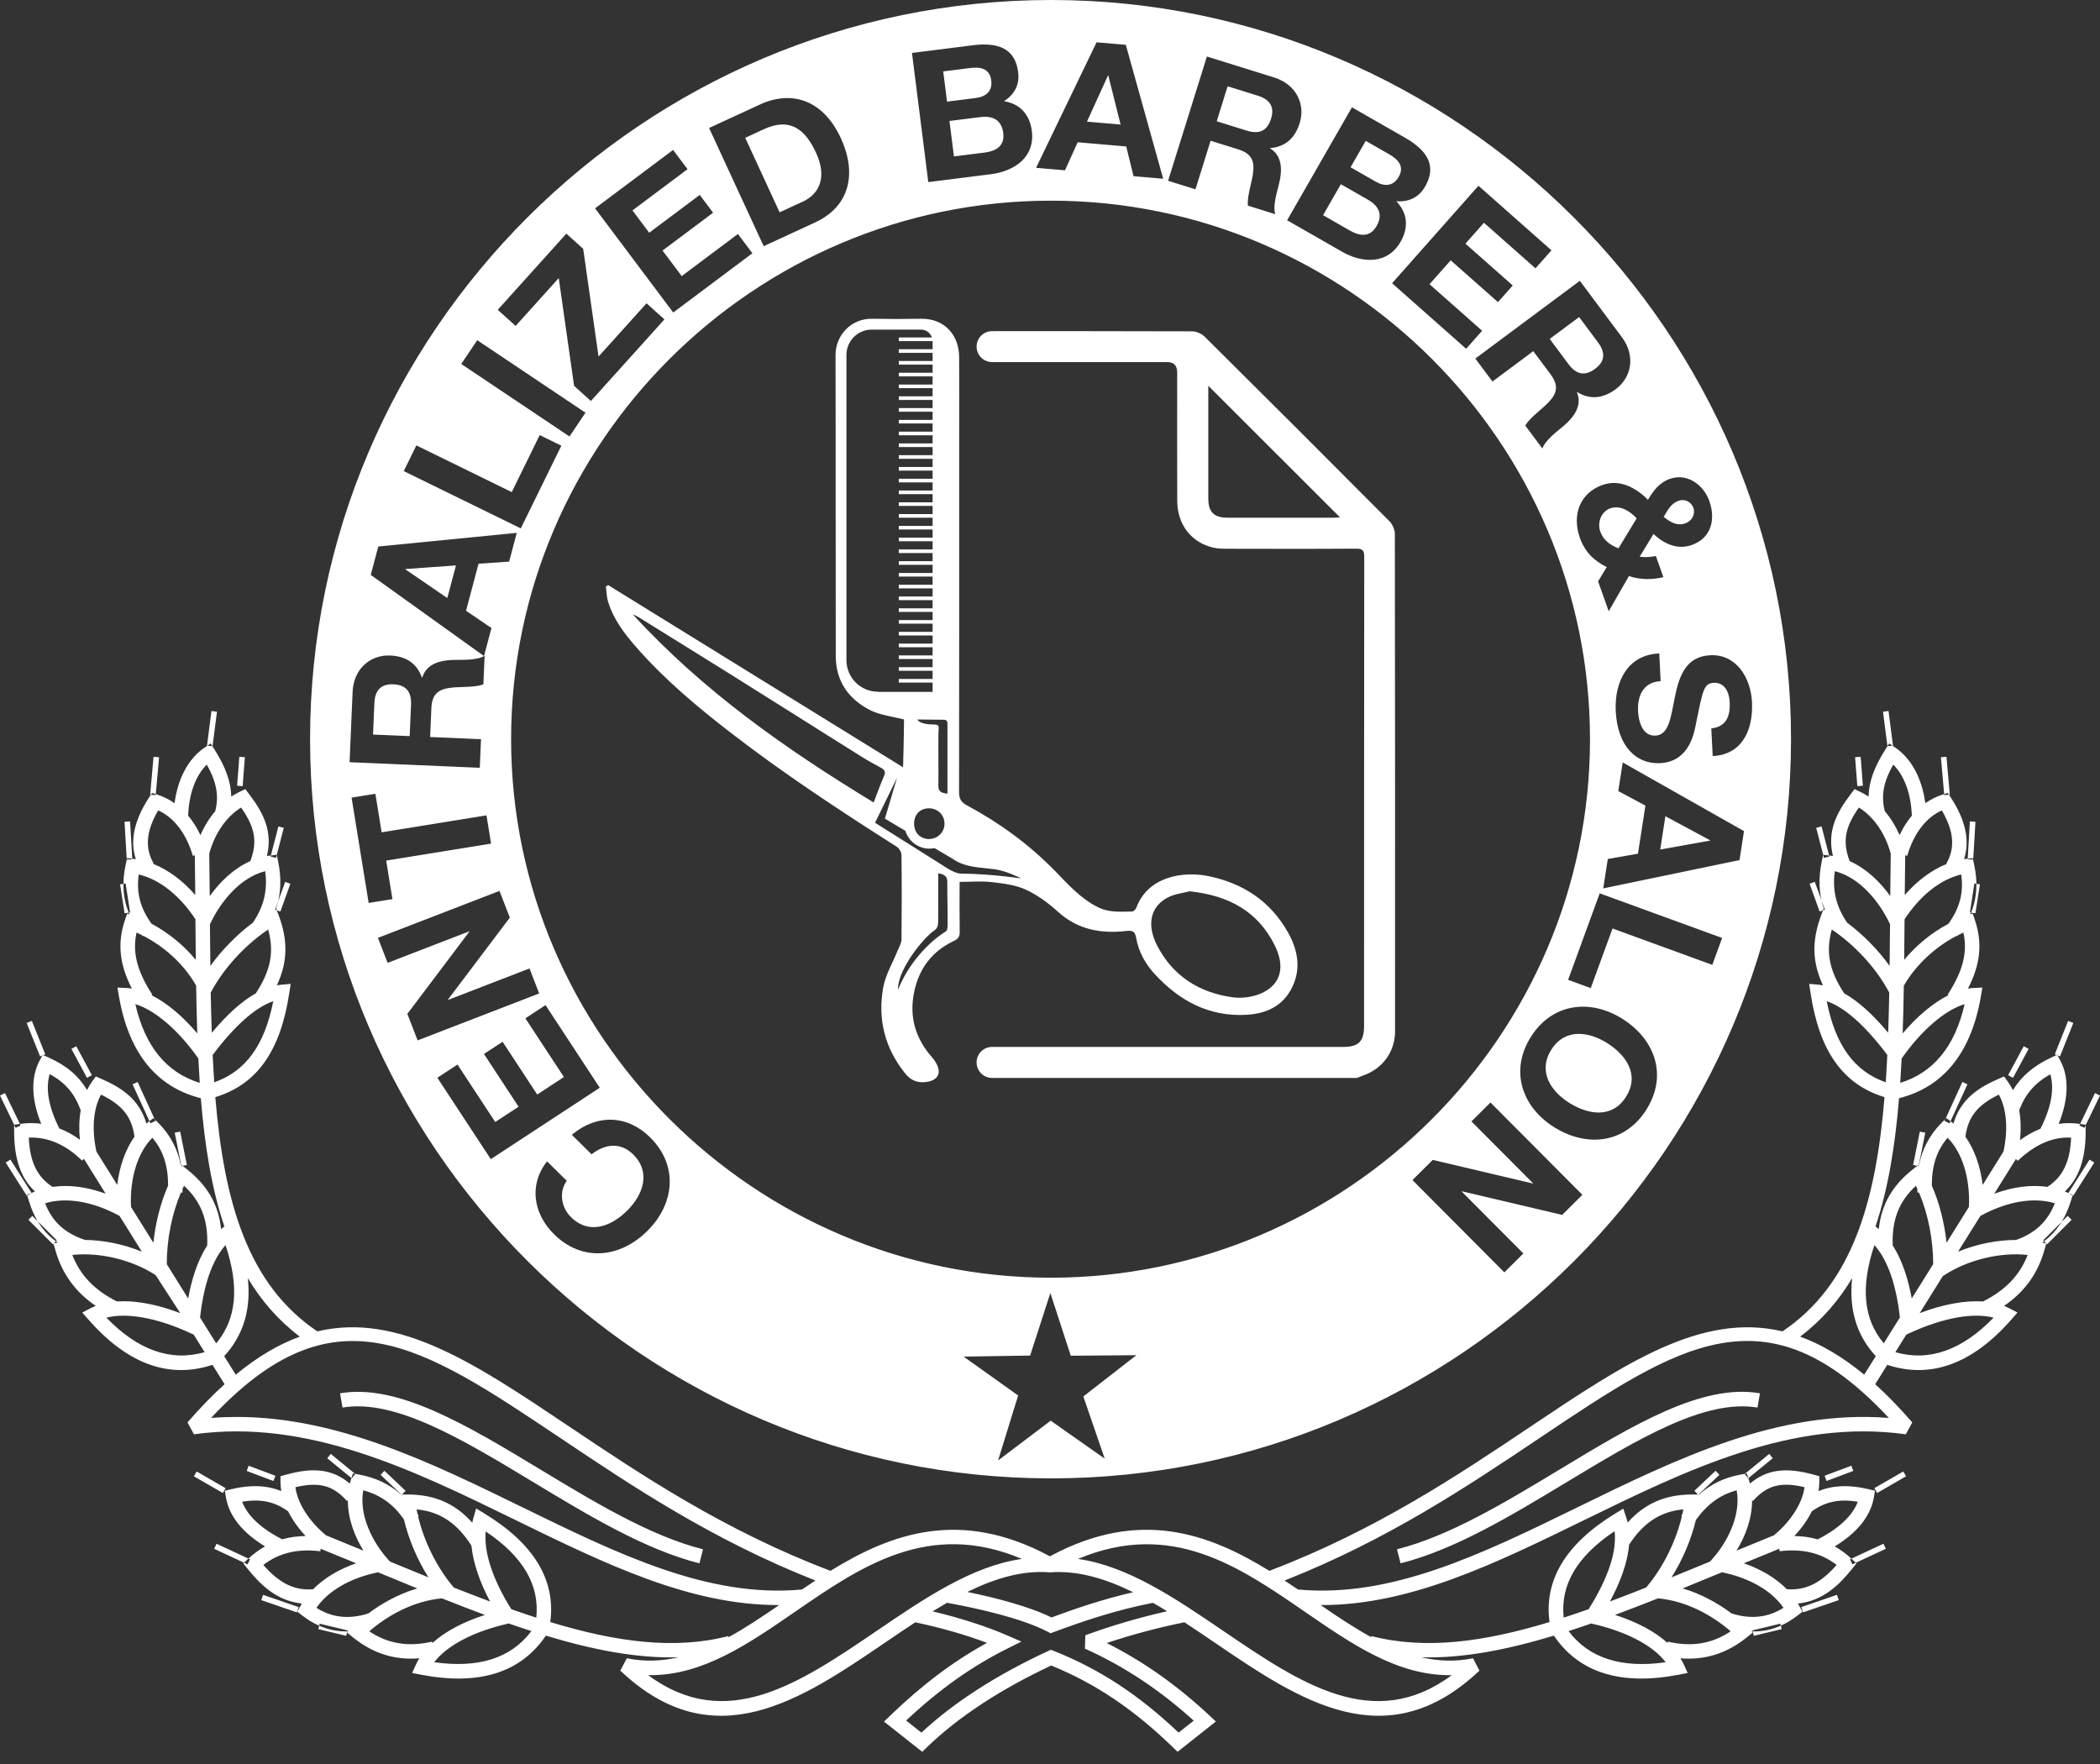 <svg width="150" height="126" viewBox="0 0 150 126" fill="none" xmlns="http://www.w3.org/2000/svg">
<rect x="0" y="0" width="150" height="126" fill="#333333" stroke="none"/>
<path d="M92.01 66.625C90.776 64.401 88.831 63.112 86.377 62.591C84.53 62.198 81.996 62.591 81.165 64.838C81.122 64.954 80.968 65.106 80.864 65.108C80.054 65.119 79.237 65.194 78.466 64.82C77.195 64.203 76.283 63.157 75.327 62.18C73.49 60.302 71.395 58.779 69.094 57.541C68.636 57.294 68.503 57.052 68.505 56.568C68.518 47.964 68.514 39.36 68.514 30.756C68.514 28.996 68.527 27.235 68.51 25.475C68.494 23.918 67.448 22.74 65.79 22.769C64.621 22.789 63.453 22.791 62.285 22.769C60.813 22.74 59.679 23.938 59.681 25.364C59.7 32.531 59.681 39.699 59.697 46.866C59.701 48.684 60.641 49.983 62.232 50.762C62.87 51.075 63.836 51.199 64.572 51.392C64.572 52.428 64.505 54.807 64.505 54.807C64.505 54.807 50.377 46.084 43.438 41.792C43.385 41.827 43.331 41.863 43.278 41.898C43.325 42.255 43.325 42.628 43.43 42.969C43.811 44.214 44.578 45.234 45.42 46.197C47.446 48.518 49.794 50.485 52.226 52.362C56.018 55.288 60.013 57.915 64.052 60.48C64.224 60.59 64.389 60.864 64.391 61.064C64.416 63.076 64.416 65.088 64.393 67.1C64.39 67.362 64.227 67.625 64.124 67.882C63.772 68.765 63.251 69.619 63.087 70.537C62.68 72.796 63.198 74.879 64.673 76.695C65.094 77.213 65.616 77.381 66.238 77.272C67.029 77.136 67.261 76.611 66.858 75.92C66.786 75.798 66.707 75.675 66.613 75.568C65.395 74.202 64.918 72.642 65.303 70.826C65.658 69.152 66.593 67.941 68.129 67.211C68.44 67.062 68.555 66.909 68.55 66.573C68.532 65.407 68.543 64.241 68.543 62.992C69.36 62.992 70.119 62.923 70.86 63.01C71.682 63.105 72.547 63.211 73.282 63.55C74.116 63.935 74.894 64.513 75.581 65.135C76.996 66.415 78.663 66.705 80.449 66.498C80.962 66.439 81.081 66.589 81.152 66.985C81.331 67.992 81.805 68.847 82.496 69.594C84.249 71.489 86.349 72.624 88.996 72.487C90.427 72.414 91.64 71.878 92.301 70.513C92.949 69.175 92.699 67.861 92.012 66.624L92.01 66.625ZM67.676 51.636V56.689C67.226 56.64 67.027 56.535 67.027 56.149C67.044 54.948 67.016 53.532 67.032 52.331C67.038 51.964 67.154 51.752 66.734 51.752C65.665 51.752 65.529 51.415 65.537 51.392C65.87 51.392 66.977 51.406 67.453 51.411C67.576 51.413 67.674 51.513 67.674 51.636H67.676ZM67.465 58.835C67.465 59.435 66.987 59.919 66.384 59.929C65.744 59.941 65.293 59.486 65.293 58.832C65.293 58.165 65.74 57.72 66.391 57.737C66.998 57.752 67.465 58.23 67.465 58.835ZM62.718 49.41C61.471 49.41 60.46 48.4 60.46 47.155V25.349C60.46 24.352 61.27 23.543 62.268 23.543H65.777C66.143 23.543 66.454 23.778 66.569 24.104H64.202V24.362H66.615C66.615 24.368 66.615 24.375 66.615 24.381V24.944H64.2V25.202H66.615V25.785H64.2V26.043H66.615V26.626H64.2V26.884H66.615V27.467H64.2V27.725H66.615V28.309H64.2V28.567H66.615V29.15H64.2V29.408H66.615V29.991H64.2V30.249H66.615V30.832H64.2V31.09H66.615V31.673H64.2V31.931H66.615V32.514H64.2V32.773H66.615V33.356H64.2V33.614H66.615V34.197H64.2V34.455H66.615V35.038H64.2V35.296H66.615V35.879H64.2V36.137H66.615V36.72H64.2V36.978H66.615V37.562H64.2V37.82H66.615V38.403H64.2V38.661H66.615V39.244H64.2V39.502H66.615V40.085H64.2V40.343H66.615V40.926H64.2V41.184H66.615V41.767H64.2V42.026H66.615V42.609H64.2V42.867H66.615V43.45H64.2V43.708H66.615V44.291H64.2V44.549H66.615V45.132H64.2V45.39H66.615V45.973H64.2V46.231H66.615V46.815H64.2V47.073H66.615V47.656H64.2V47.914H66.615V48.497H64.2V48.755H66.615V49.419H62.716L62.718 49.41ZM45.198 43.881C45.398 43.976 45.502 44.014 45.593 44.07C47.718 45.389 49.842 46.706 51.963 48.029C53.439 48.95 54.911 49.88 56.383 50.806C58.124 51.902 59.862 53.001 61.607 54.091C62.04 54.361 62.492 54.603 62.939 54.848C63.176 54.979 63.276 55.122 63.152 55.41C62.893 56.011 62.671 56.627 62.404 57.319C56.116 53.499 50.217 49.359 45.198 43.882V43.881ZM67.686 66.073C67.683 66.233 67.677 66.436 67.563 66.529C66.295 67.306 64.845 68.897 64.149 70.695C64.084 69.419 65.662 67.341 66.577 66.577C66.863 66.368 67.005 66.31 67.012 65.815C67.026 64.675 67.018 63.552 67.018 62.376C67.424 62.447 67.668 62.578 67.664 62.976C67.656 63.981 67.701 65.068 67.686 66.073ZM68.561 62.397C68.086 62.347 67.317 61.797 67.317 61.797L62.505 58.769L64.079 55.539L63.207 58.475C63.207 58.475 63.846 58.856 64.672 59.346C64.895 60.083 65.582 60.618 66.382 60.618C66.507 60.618 66.631 60.605 66.751 60.579C67.293 60.901 67.765 61.179 68.046 61.342C68.831 61.908 69.797 61.949 70.694 62.051C71.67 62.108 72.53 62.562 72.939 62.733C72.839 62.748 70.974 62.424 68.563 62.397H68.561ZM90.209 70.897C89.588 71.202 88.769 71.329 88.079 71.239C85.671 70.92 83.768 69.719 82.645 67.523C81.955 66.173 82.085 64.856 83.338 64.147C83.874 63.843 84.547 63.783 84.971 63.664C87.821 63.963 89.879 65.14 91.061 67.542C91.78 69.005 91.535 70.243 90.207 70.897H90.209ZM125.271 116.844L125.178 116.456L127.17 115.977L127.263 116.366L125.271 116.844ZM128.791 115.168L128.663 114.792L131.211 113.917L131.339 114.294L128.791 115.168ZM132.314 111.74L132.144 111.379L134.532 110.267L134.702 110.628L132.314 111.74ZM121.303 106.774L121.029 106.486L122.541 105.055L122.815 105.344L121.303 106.774ZM134.08 106.643L133.881 106.298L135.949 105.105L136.148 105.45L134.08 106.643ZM130.469 105.784L130.33 105.411L132.239 104.693L132.378 105.066L130.469 105.784ZM124.874 105.591L124.623 105.282L126.374 103.851L126.625 104.161L124.874 105.591ZM146.22 88.879L145.94 88.599L147.69 86.849L147.97 87.129L146.22 88.879ZM148.078 85.426L147.743 85.213L149.255 82.828L149.591 83.041L148.078 85.426ZM137.043 83.294L136.652 83.215L137.129 80.828L137.521 80.907L137.043 83.294ZM148.885 80.557L148.526 80.386L149.641 78.079L150 78.251L148.885 80.557ZM139.256 80.236L138.895 80.07L140.17 77.285L140.531 77.452L139.256 80.236ZM143.788 76.987L143.438 76.798L144.551 74.73L144.901 74.919L143.788 76.987ZM147.141 75.456L146.77 75.308L147.724 72.922L148.095 73.07L147.141 75.456ZM141.102 65.234L140.708 65.174L141.028 63.105L141.422 63.166L141.102 65.234ZM129.974 65.11L129.256 63.123L129.629 62.989L130.347 64.976L129.974 65.11ZM140.944 61.398L140.548 61.375L140.707 58.672L141.103 58.696L140.944 61.398ZM130.285 61.277L129.727 59.13L130.112 59.031L130.67 61.178L130.285 61.277ZM138.875 56.793L138.637 54.09L139.033 54.055L139.272 56.758L138.875 56.793ZM132.666 56.154L132.507 54.086L132.904 54.056L133.063 56.124L132.666 56.154ZM134.818 53.301L134.5 50.836L134.894 50.787L135.212 53.252L134.818 53.301ZM148.984 80.341L148.539 80.276C148.042 80.206 147.541 80.203 147.046 80.276C147.754 78.54 147.805 76.969 147.172 75.775L146.941 75.337L146.492 75.55C145.259 76.133 144.386 76.873 143.779 77.869C143.667 77.638 143.536 77.422 143.39 77.222L143.145 76.889L142.767 77.055C141.38 77.657 140.053 78.469 139.532 80.253C139.482 80.212 139.432 80.173 139.383 80.134L139.024 79.866L138.706 80.182C137.742 81.147 137.287 82.183 137.089 83.163L136.685 83.481C135.183 84.653 134.385 86.02 134.198 87.791C134.124 87.728 134.049 87.667 133.972 87.609L133.964 87.605C134.869 84.919 135.367 81.842 135.646 78.443C138.83 77.643 140.795 75.198 141.491 71.174L141.6 70.54L140.959 70.57C140.832 70.577 140.702 70.59 140.569 70.612C141.461 68.894 141.612 67.362 141.075 65.754L140.907 65.252L140.74 65.311C141.213 64.205 141.293 63.058 141.009 61.752L140.91 61.293L140.442 61.348C140.39 61.355 140.341 61.361 140.29 61.369C140.716 60.042 140.403 58.594 139.346 56.968L139.131 56.639L138.757 56.758C138.315 56.897 137.902 57.103 137.521 57.372C137.286 55.606 136.537 54.196 135.387 53.406L134.943 53.102L134.655 53.557C133.874 54.792 133.49 55.851 133.468 56.898C133.267 56.764 133.06 56.645 132.844 56.545L132.466 56.367L132.212 56.7C131.118 58.132 130.515 59.418 130.923 61.144C130.847 61.131 130.769 61.121 130.694 61.112L130.224 61.058L130.127 61.52C129.873 62.738 129.915 63.838 130.267 64.882L130.068 65.42C129.409 67.198 129.441 68.739 130.212 70.378C130.101 70.359 129.99 70.343 129.881 70.334L129.226 70.277L129.325 70.926C129.952 75.081 131.637 77.462 134.609 78.367C133.984 85.91 132.27 91.774 127.322 95.097C121.524 93.727 116.054 97.39 109.354 101.88C104.155 105.366 98.266 109.314 90.668 112.202C86.356 109.548 81.41 107.705 74.994 111.165C68.578 107.707 63.633 109.546 59.32 112.202C51.722 109.314 45.833 105.367 40.634 101.88C33.937 97.387 28.482 93.726 22.666 95.097C17.719 91.774 16.005 85.91 15.38 78.367C18.351 77.461 20.037 75.081 20.663 70.926L20.763 70.277L20.108 70.334C19.998 70.343 19.887 70.359 19.776 70.378C20.547 68.741 20.579 67.198 19.921 65.42L19.722 64.883C20.073 63.839 20.117 62.738 19.864 61.52L19.767 61.058L19.298 61.112C19.219 61.121 19.142 61.131 19.066 61.144C19.474 59.419 18.871 58.132 17.777 56.7L17.522 56.367L17.144 56.545C16.93 56.645 16.722 56.764 16.52 56.898C16.498 55.852 16.115 54.792 15.335 53.557L15.047 53.102L14.602 53.406C13.452 54.197 12.701 55.606 12.468 57.372C12.087 57.103 11.673 56.898 11.232 56.758L10.857 56.639L10.643 56.968C9.586 58.592 9.274 60.041 9.7 61.369C9.648 61.361 9.598 61.355 9.546 61.348L9.079 61.293L8.979 61.752C8.695 63.058 8.775 64.205 9.248 65.311L9.08 65.252L8.914 65.754C8.376 67.363 8.53 68.894 9.42 70.612C9.287 70.59 9.158 70.577 9.028 70.57L8.387 70.54L8.496 71.174C9.194 75.199 11.161 77.643 14.344 78.443C14.623 81.844 15.12 84.919 16.026 87.605L16.018 87.609C15.94 87.667 15.864 87.729 15.792 87.791C15.604 86.021 14.806 84.655 13.305 83.481L12.9 83.163C12.701 82.182 12.248 81.147 11.283 80.182L10.966 79.866L10.607 80.134C10.558 80.171 10.507 80.212 10.458 80.253C9.939 78.47 8.61 77.657 7.223 77.055L6.845 76.889L6.599 77.222C6.456 77.42 6.328 77.632 6.217 77.858C5.605 76.831 4.741 76.109 3.488 75.546L3.047 75.346L2.821 75.775C2.189 76.966 2.238 78.533 2.943 80.268C2.452 80.204 1.953 80.205 1.453 80.276L1.009 80.341V80.788C1.009 82.769 1.472 84.14 2.496 85.106C2.449 85.126 2.402 85.146 2.354 85.166L1.931 85.349L2.065 85.789C2.464 87.098 3.132 88.07 4.121 88.757L3.815 88.817L3.974 89.361C4.455 91.011 5.398 92.303 6.841 93.277C6.708 93.33 6.581 93.387 6.459 93.45L5.877 93.754L6.31 94.247C9.089 97.424 12.069 98.515 15.177 97.488L16.041 98.872C15.177 99.653 14.295 100.559 13.392 101.601L13.855 102.451C21.98 101.313 29.539 105.013 36.855 108.59C43.21 111.695 49.248 114.647 55.562 114.647C55.594 114.647 55.626 114.646 55.656 114.646C54.443 115.479 53.246 116.28 52.039 116.942L52.019 116.865C48.16 117.857 43.984 117.282 39.304 115.861C39.711 112.859 38.127 110.249 34.587 108.097L34.011 107.747L33.823 108.395C33.788 108.515 33.757 108.639 33.733 108.764C32.519 107.396 31.032 106.751 29.145 106.751H28.649C27.819 106.015 26.819 105.539 25.656 105.327L25.209 105.247L25.071 105.679C25.04 105.777 25.013 105.873 24.988 105.971C23.792 104.955 22.41 104.775 20.411 105.34L20.034 105.444V105.837C20.034 106.057 20.054 106.28 20.091 106.506C19.049 106.084 17.889 106.043 16.53 106.368L16.06 106.48L16.139 106.955C16.36 108.281 17.318 109.479 18.933 110.458C18.506 110.695 18.105 110.992 17.726 111.344L17.378 111.672L17.677 112.045C18.605 113.199 19.779 114.357 21.561 114.537C21.521 114.603 21.485 114.669 21.448 114.735L21.238 115.122L21.584 115.391C22.584 116.168 23.704 116.565 24.877 116.527L24.788 116.615L25.24 116.976C26.661 118.111 28.2 118.596 29.951 118.45C29.86 118.599 29.778 118.75 29.707 118.902L29.436 119.499L30.082 119.623C34.218 120.419 37.205 119.477 38.99 116.831C42.337 117.84 45.48 118.462 48.463 118.378C47.276 118.65 46.05 118.707 44.768 118.449L44.309 119.332C50.987 125.655 57.211 121.419 63.227 117.324C63.939 116.839 64.657 116.35 65.377 115.879C67.19 116.26 68.988 116.777 70.499 117.347C68.091 118.67 65.866 120.346 63.569 122.56L63.143 122.97L65.874 125.13L66.199 124.815C68.43 122.655 71.419 120.689 75.086 118.965C78.272 120.268 80.963 122.08 83.786 124.813L84.112 125.13L86.848 122.965L86.409 122.554C84.081 120.379 81.665 118.671 79.052 117.359C80.812 116.769 82.734 116.255 84.603 115.878C85.324 116.349 86.044 116.839 86.757 117.324C92.776 121.419 98.992 125.652 105.674 119.332L105.215 118.449C103.934 118.707 102.712 118.65 101.52 118.378C104.5 118.463 107.644 117.84 110.993 116.831C112.777 119.477 115.775 120.419 119.902 119.623L120.547 119.499L120.276 118.902C120.206 118.748 120.126 118.599 120.033 118.452C121.766 118.591 123.323 118.114 124.745 116.976L125.195 116.615L125.106 116.527C126.296 116.571 127.401 116.168 128.399 115.391L128.748 115.122L128.536 114.735C128.5 114.669 128.463 114.603 128.424 114.537C130.206 114.358 131.381 113.201 132.306 112.043L132.604 111.672L132.257 111.346C131.878 110.991 131.479 110.695 131.053 110.458C132.665 109.48 133.623 108.283 133.847 106.955L133.925 106.48L133.455 106.368C132.095 106.043 130.932 106.086 129.893 106.506C129.931 106.28 129.95 106.057 129.95 105.837V105.444L129.573 105.34C127.569 104.779 126.19 104.957 124.996 105.971C124.972 105.873 124.943 105.777 124.914 105.679L124.775 105.247L124.329 105.327C123.181 105.536 122.212 105.998 121.369 106.751H120.839C118.958 106.751 117.475 107.392 116.262 108.754C116.233 108.626 116.198 108.499 116.155 108.376L115.95 107.76L115.397 108.097C111.857 110.249 110.274 112.859 110.681 115.861C106.004 117.28 101.828 117.854 97.965 116.865L97.946 116.942C96.738 116.28 95.542 115.479 94.328 114.646C94.359 114.646 94.389 114.647 94.421 114.647C100.735 114.646 106.774 111.695 113.131 108.59C120.448 105.013 128.009 101.313 136.129 102.451L136.591 101.601C135.687 100.559 134.806 99.653 133.942 98.872L134.806 97.488C137.911 98.514 140.893 97.422 143.673 94.247L144.106 93.754L143.525 93.45C143.402 93.385 143.275 93.329 143.144 93.277C144.585 92.303 145.528 91.013 146.009 89.361L146.168 88.817L145.875 88.76C146.851 88.062 147.524 87.079 147.917 85.789L148.051 85.349L147.628 85.166C147.581 85.145 147.535 85.126 147.488 85.108C148.511 84.141 148.976 82.77 148.976 80.788V80.341H148.984ZM135.731 77.347C135.768 76.776 135.802 76.195 135.832 75.608L135.838 75.598C137.252 73.581 138.94 72.142 140.33 71.725C139.645 74.735 138.102 76.621 135.732 77.347H135.731ZM139.118 71.044L139.178 71.084C138.097 71.624 136.959 72.569 135.905 73.815C135.943 72.705 135.97 71.566 135.988 70.406C136.818 68.954 138.212 67.648 139.763 66.844L139.8 66.874C139.821 66.848 139.843 66.82 139.863 66.794C139.989 66.731 140.117 66.671 140.243 66.615C140.556 68.023 140.203 69.382 139.118 71.046V71.044ZM139.176 65.981C137.974 66.62 136.876 67.518 136.014 68.56C136.024 67.608 136.032 66.643 136.039 65.661C137.168 63.949 138.609 62.812 140.088 62.462C140.269 63.758 139.985 64.846 139.176 65.98V65.981ZM138.701 57.885C139.566 59.361 139.668 60.575 139.025 61.684L139.063 61.706C137.986 62.131 136.955 62.894 136.054 63.931C136.063 62.997 136.073 62.05 136.086 61.093L136.228 61.135C136.697 59.535 137.566 58.399 138.702 57.887L138.701 57.885ZM135.23 54.614C136.028 55.407 136.501 56.695 136.561 58.261C136.224 58.662 135.93 59.127 135.683 59.65C135.405 59.012 135.046 58.432 134.627 57.937C134.353 56.847 134.523 55.875 135.231 54.614H135.23ZM132.777 57.681C133.827 58.328 134.659 59.523 135.052 60.97C135.037 61.996 135.027 63.007 135.018 64.006C134.278 62.974 133.293 62.028 132.117 61.507C131.602 60.129 131.769 59.112 132.777 57.681ZM131.058 62.227C132.826 62.672 134.21 64.372 134.948 65.905L135.002 66.017C134.993 67.025 134.984 68.016 134.973 68.992C134.144 67.841 133.079 66.759 131.934 65.901C131.15 64.744 130.872 63.589 131.058 62.227ZM130.844 66.393C132.479 67.497 133.991 69.129 134.878 70.777L134.946 70.9C134.926 71.876 134.903 72.829 134.871 73.766C133.774 72.454 132.722 71.512 131.723 70.948C130.663 69.326 130.397 67.995 130.843 66.391L130.844 66.393ZM130.481 71.513C131.751 71.945 133.228 73.252 134.807 75.352C134.775 76.015 134.739 76.665 134.695 77.305C132.454 76.524 131.098 74.659 130.481 71.513ZM11.299 57.885C12.434 58.398 13.305 59.534 13.773 61.133L13.915 61.091C13.928 62.05 13.939 62.996 13.948 63.93C13.046 62.892 12.016 62.131 10.94 61.704L10.977 61.682C10.334 60.573 10.435 59.357 11.3 57.884L11.299 57.885ZM9.911 62.463C11.388 62.812 12.832 63.949 13.959 65.659C13.968 66.642 13.975 67.608 13.985 68.56C13.122 67.516 12.025 66.62 10.822 65.981C10.014 64.847 9.728 63.759 9.911 62.463ZM9.756 66.613C9.881 66.669 10.009 66.728 10.136 66.793C10.157 66.82 10.178 66.847 10.197 66.873L10.235 66.843C11.583 67.54 13.06 68.727 14.01 70.403C14.029 71.566 14.055 72.703 14.092 73.815C13.038 72.569 11.902 71.624 10.82 71.084L10.879 71.044C9.793 69.379 9.442 68.022 9.754 66.612L9.756 66.613ZM9.669 71.725C11.059 72.142 12.748 73.581 14.163 75.598L14.167 75.606C14.197 76.195 14.23 76.775 14.268 77.349C11.899 76.622 10.355 74.736 9.669 71.726V71.725ZM14.317 59.65C14.07 59.127 13.776 58.662 13.439 58.261C13.498 56.693 13.972 55.407 14.77 54.614C15.478 55.877 15.648 56.847 15.375 57.938C14.955 58.434 14.597 59.012 14.318 59.65H14.317ZM14.947 60.97C15.341 59.523 16.173 58.328 17.221 57.681C18.23 59.112 18.397 60.128 17.881 61.507C16.706 62.029 15.72 62.974 14.981 64.006C14.972 63.007 14.961 61.995 14.947 60.97ZM14.996 66.021L15.053 65.905C15.789 64.372 17.172 62.672 18.942 62.228C19.125 63.592 18.849 64.746 18.065 65.902C16.921 66.76 15.855 67.843 15.026 68.994C15.014 68.019 15.005 67.03 14.996 66.022V66.021ZM15.053 70.902L15.12 70.778C16.009 69.129 17.521 67.496 19.155 66.394C19.6 67.996 19.334 69.329 18.274 70.951C17.274 71.513 16.223 72.455 15.127 73.77C15.094 72.833 15.071 71.878 15.052 70.903L15.053 70.902ZM15.191 75.355C16.769 73.256 18.247 71.947 19.518 71.515C18.9 74.66 17.544 76.525 15.304 77.306C15.26 76.666 15.223 76.016 15.191 75.355ZM33.674 110.4C33.793 111.602 34.243 112.957 35.007 114.394C34.16 114.078 33.296 113.744 32.416 113.396L32.335 113.299C31.181 111.914 30.28 110.076 29.861 108.302L29.91 108.271C29.88 108.223 29.852 108.177 29.822 108.129C29.799 108.025 29.777 107.918 29.758 107.813C31.412 107.968 32.639 108.785 33.673 110.4H33.674ZM25.948 106.451C27.166 106.774 28.122 107.462 28.856 108.543C29.191 109.956 29.805 111.406 30.603 112.668C29.704 112.303 28.789 111.926 27.854 111.54L27.705 111.375C26.65 110.202 25.617 108.263 25.948 106.449V106.451ZM24.784 107.213L24.847 107.158C24.841 108.443 25.308 109.701 25.959 110.76C25.076 110.395 24.18 110.028 23.27 109.659L23.274 109.655C22.059 108.644 21.256 107.367 21.1 106.23C22.797 105.826 23.795 106.104 24.784 107.214V107.213ZM17.296 107.267C18.615 107.043 19.625 107.258 20.582 107.955C20.884 108.561 21.306 109.157 21.829 109.713C21.236 109.724 20.681 109.802 20.158 109.951C18.659 109.192 17.666 108.257 17.296 107.266V107.267ZM18.811 111.782C19.91 110.928 21.252 110.604 22.882 110.804L22.902 110.626C23.761 110.973 24.605 111.32 25.438 111.663C24.194 112.091 23.144 112.725 22.365 113.518C21.045 113.621 19.974 113.11 18.811 111.783V111.782ZM22.603 114.841C23.456 113.616 25.02 112.713 26.999 112.307C27.948 112.699 28.883 113.083 29.806 113.46C28.482 113.85 27.277 114.519 26.309 115.248C24.922 115.683 23.707 115.548 22.602 114.842L22.603 114.841ZM30.866 117.261C29.166 117.648 27.722 117.42 26.378 116.523C27.636 115.422 29.52 114.349 31.568 114.168C32.608 114.583 33.632 114.979 34.639 115.353C33.071 115.853 31.791 116.54 30.887 117.356L30.866 117.262V117.261ZM31.018 118.73C31.93 117.528 33.851 116.518 36.34 115.963C36.885 116.153 37.423 116.333 37.957 116.505C36.512 118.435 34.188 119.183 31.018 118.73ZM36.522 114.942C35.188 112.814 34.554 110.881 34.692 109.387C37.364 111.183 38.552 113.208 38.306 115.548C37.719 115.358 37.124 115.155 36.522 114.942ZM112.039 116.506C112.574 116.335 113.112 116.153 113.656 115.964C116.146 116.52 118.066 117.529 118.978 118.732C115.814 119.183 113.487 118.436 112.039 116.506ZM119.132 117.261L119.11 117.355C118.209 116.538 116.926 115.852 115.357 115.35C116.364 114.979 117.387 114.581 118.428 114.167C120.476 114.348 122.361 115.421 123.618 116.522C122.275 117.42 120.834 117.652 119.132 117.26V117.261ZM123.686 115.247C122.718 114.518 121.513 113.848 120.188 113.459C121.112 113.082 122.048 112.698 122.996 112.305C124.976 112.71 126.538 113.615 127.393 114.839C126.285 115.545 125.066 115.679 123.684 115.246L123.686 115.247ZM131.185 111.782C130.028 113.105 128.979 113.608 127.631 113.517C126.851 112.723 125.802 112.091 124.559 111.662C125.392 111.318 126.236 110.971 127.094 110.624L127.114 110.802C128.754 110.604 130.087 110.926 131.185 111.78V111.782ZM132.701 107.267C132.33 108.257 131.336 109.194 129.839 109.952C129.315 109.804 128.76 109.725 128.167 109.715C128.691 109.159 129.112 108.563 129.414 107.956C130.374 107.26 131.379 107.047 132.701 107.269V107.267ZM125.149 107.158L125.212 107.213C126.199 106.1 127.194 105.822 128.896 106.229C128.74 107.364 127.937 108.641 126.722 109.654L126.726 109.658C125.815 110.027 124.92 110.395 124.037 110.758C124.688 109.699 125.155 108.441 125.149 107.156V107.158ZM121.134 108.57C121.95 107.438 122.869 106.767 124.048 106.451C124.38 108.265 123.346 110.204 122.291 111.376L122.142 111.542C121.207 111.926 120.292 112.304 119.393 112.669C120.186 111.414 120.797 109.977 121.134 108.572V108.57ZM116.366 110.331C117.39 108.761 118.606 107.965 120.237 107.812C120.217 107.921 120.195 108.031 120.172 108.139C120.146 108.176 120.12 108.214 120.094 108.252L120.139 108.283C119.722 110.063 118.819 111.909 117.661 113.298L117.581 113.394C116.703 113.743 115.841 114.075 114.995 114.39C115.675 113.131 116.248 111.702 116.364 110.333L116.366 110.331ZM115.327 109.37C115.54 111.149 114.506 113.301 113.477 114.94C112.872 115.154 112.277 115.355 111.691 115.546C111.443 113.202 112.64 111.17 115.327 109.369V109.37ZM146.45 76.734C146.757 77.767 146.516 79.12 145.745 80.626C145.247 80.824 144.759 81.095 144.285 81.438C144.364 80.68 144.345 79.96 144.23 79.302C144.662 78.151 145.344 77.358 146.45 76.734ZM142.777 78.187C143.33 79.196 143.451 80.649 143.106 82.252L141.617 84.638C141.461 83.309 141.032 82.107 140.386 81.191C140.579 79.778 141.243 78.93 142.776 78.187H142.777ZM139.112 81.268C140.157 82.308 140.739 84.172 140.636 86.209L139.04 88.766C138.887 87.327 138.52 85.901 137.986 84.682C137.988 83.249 138.337 82.187 139.113 81.267L139.112 81.268ZM136.849 84.696C136.884 84.767 136.918 84.839 136.951 84.912C136.954 85.004 136.958 85.095 136.962 85.185L137.071 85.181C137.712 86.683 138.09 88.56 138.083 90.298L136.553 92.747C136.311 91.42 135.895 90.052 135.195 88.96C135.126 87.138 135.634 85.824 136.851 84.696H136.849ZM74.959 112.314C74.983 112.312 75.011 112.312 75.03 112.314V112.308C77.002 112.169 78.974 112.763 80.937 113.73C78.661 114.259 76.756 114.923 75.106 115.531C73.499 114.742 71.151 114.135 69.094 113.709C71.045 112.753 72.996 112.157 74.958 112.308V112.314H74.959ZM12.922 85.181L13.032 85.185C13.036 85.095 13.04 85.004 13.042 84.912C13.076 84.838 13.11 84.767 13.144 84.696C14.362 85.824 14.868 87.138 14.801 88.959C14.097 90.052 13.682 91.419 13.441 92.747L11.914 90.3C11.905 88.564 12.282 86.686 12.924 85.183L12.922 85.181ZM10.882 81.268C11.657 82.188 12.005 83.25 12.009 84.683C11.473 85.902 11.108 87.329 10.955 88.769L9.359 86.211C9.256 84.175 9.838 82.309 10.883 81.269L10.882 81.268ZM7.217 78.187C8.75 78.93 9.413 79.778 9.606 81.191C8.96 82.107 8.531 83.311 8.375 84.638L6.887 82.256C6.541 80.651 6.663 79.197 7.215 78.187H7.217ZM3.549 76.723C4.661 77.323 5.31 78.085 5.765 79.302C5.651 79.952 5.631 80.664 5.708 81.411C5.238 81.068 4.746 80.797 4.239 80.601C3.474 79.099 3.236 77.75 3.55 76.723H3.549ZM2.057 81.259C3.422 81.193 4.738 81.783 5.861 82.904L5.992 82.772L7.548 85.265C6.555 84.899 5.578 84.714 4.66 84.714C4.35 84.714 4.046 84.735 3.752 84.777C2.654 84.065 2.135 82.996 2.057 81.26V81.259ZM3.22 85.949C4.727 85.491 6.632 85.811 8.54 86.852L10.134 89.405C8.855 88.877 7.423 88.581 6.072 88.567C4.636 88.089 3.741 87.274 3.221 85.949H3.22ZM5.166 89.64C7.12 89.427 9.44 89.986 11.119 91.082L12.876 93.796C11.393 93.232 10.014 92.944 8.822 92.944C8.662 92.944 8.504 92.951 8.35 92.96C6.758 92.161 5.734 91.097 5.166 89.64ZM7.6 94.119C9.036 93.746 11.168 94.118 13.496 95.175L13.833 95.327L14.617 96.584C12.203 97.275 9.852 96.447 7.6 94.119ZM14.289 94.104C14.521 92.02 15.032 90.404 15.794 89.332L15.818 89.334C15.818 89.321 15.819 89.31 15.819 89.297C15.912 89.169 16.01 89.048 16.111 88.936C17.11 91.945 16.897 94.208 15.441 95.954L14.287 94.105L14.289 94.104ZM16.014 96.869C17.383 95.377 17.943 93.535 17.702 91.295C18.665 92.91 19.881 94.314 21.417 95.474C19.928 96.012 18.412 96.894 16.84 98.191L16.014 96.869ZM37.315 107.663C30.809 104.483 24.109 101.21 16.908 101.21C16.302 101.21 15.692 101.233 15.079 101.281C23.858 91.874 30.038 96.02 40.061 102.739C45.144 106.146 50.88 109.993 58.243 112.894C57.919 113.107 57.6 113.321 57.282 113.536C50.591 114.159 44.142 110.998 37.315 107.663ZM62.652 116.47C57.124 120.228 51.889 123.793 46.297 119.653C46.355 119.653 46.412 119.654 46.469 119.654C50.215 119.654 53.432 117.439 56.808 115.114C61.499 111.886 66.338 108.55 72.994 111.351C69.44 111.85 65.998 114.193 62.651 116.47H62.652ZM77.525 116.804L77.493 117.759C80.275 119.009 82.822 120.694 85.266 122.903L84.185 123.757C81.318 121.042 78.553 119.232 75.271 117.92L75.061 117.838L74.86 117.932C71.171 119.644 68.132 121.604 65.815 123.758L64.723 122.895C67.105 120.664 69.419 119.021 71.966 117.75L72.956 117.256L71.942 116.814C70.456 116.168 68.569 115.562 66.615 115.097C66.96 114.886 67.304 114.681 67.648 114.483C69.951 114.906 73.016 115.603 74.838 116.554L75.042 116.661L75.256 116.581C77.196 115.864 79.499 115.051 82.352 114.486C82.69 114.679 83.028 114.881 83.365 115.088C81.351 115.545 79.319 116.14 77.524 116.805L77.525 116.804ZM103.527 119.655C103.584 119.655 103.641 119.654 103.699 119.654C98.105 123.794 92.868 120.228 87.344 116.471C83.997 114.194 80.555 111.85 77 111.352C83.656 108.555 88.495 111.885 93.187 115.115C96.564 117.441 99.78 119.655 103.526 119.655H103.527ZM134.919 101.281C127.006 100.658 119.736 104.215 112.681 107.663C105.856 110.998 99.392 114.158 92.714 113.536C92.398 113.321 92.076 113.107 91.753 112.895C99.117 109.993 104.851 106.149 109.936 102.739C119.957 96.017 126.138 91.867 134.917 101.281H134.919ZM133.157 98.191C131.585 96.896 130.069 96.012 128.581 95.474C130.118 94.312 131.335 92.91 132.296 91.294C132.055 93.534 132.613 95.377 133.984 96.869L133.157 98.191ZM134.556 95.953C133.1 94.208 132.886 91.944 133.885 88.934C133.986 89.046 134.084 89.168 134.177 89.297C134.177 89.308 134.179 89.32 134.179 89.332H134.202C134.962 90.4 135.475 92.018 135.709 94.101L134.554 95.951L134.556 95.953ZM135.381 96.584L136.165 95.328L136.503 95.175C138.828 94.118 140.959 93.745 142.397 94.119C140.146 96.447 137.791 97.275 135.381 96.584ZM141.648 92.96C140.368 92.881 138.803 93.154 137.12 93.796L138.772 91.151L138.879 91.082C140.557 89.987 142.882 89.424 144.832 89.64C144.263 91.097 143.239 92.161 141.648 92.96ZM144.006 88.567C142.63 88.569 141.167 88.867 139.861 89.406L141.456 86.852C143.361 85.811 145.264 85.488 146.774 85.949C146.261 87.249 145.371 88.087 144.005 88.567H144.006ZM146.244 84.777C145.074 84.608 143.775 84.776 142.448 85.266L143.997 82.783L144.123 82.916C145.342 81.765 146.619 81.182 147.938 81.26C147.86 82.997 147.341 84.065 146.243 84.777H146.244ZM111.387 104.973C107.523 107.307 103.529 109.721 99.786 110.663L100.04 111.667C103.932 110.685 107.993 108.231 111.923 105.858C117 102.793 121.778 99.91 125.535 100.54L125.711 99.522C121.575 98.803 116.632 101.806 111.387 104.973ZM24.29 99.522L24.465 100.54C28.222 99.91 33.004 102.793 38.078 105.858C42.005 108.231 46.068 110.685 49.959 111.667L50.214 110.663C46.471 109.721 42.477 107.307 38.614 104.973C33.368 101.805 28.403 98.812 24.29 99.522ZM24.729 116.845L22.74 116.367L22.833 115.978L24.822 116.457L24.729 116.845ZM21.208 115.17L18.663 114.295L18.791 113.918L21.336 114.793L21.208 115.17ZM17.686 111.742L15.299 110.629L15.468 110.268L17.855 111.38L17.686 111.742ZM28.697 106.776L27.185 105.345L27.459 105.056L28.971 106.487L28.697 106.776ZM15.92 106.644L13.85 105.451L14.048 105.106L16.119 106.3L15.92 106.644ZM19.53 105.785L17.622 105.068L17.761 104.695L19.67 105.412L19.53 105.785ZM25.126 105.593L23.375 104.162L23.626 103.852L25.377 105.283L25.126 105.593ZM3.78 88.879L2.03 87.129L2.31 86.849L4.06 88.599L3.78 88.879ZM1.922 85.426L0.409 83.041L0.745 82.828L2.257 85.213L1.922 85.426ZM12.957 83.294L12.479 80.907L12.87 80.828L13.348 83.215L12.957 83.294ZM1.115 80.557L0 78.251L0.359 78.079L1.474 80.386L1.115 80.557ZM10.743 80.236L9.47 77.452L9.832 77.285L11.105 80.07L10.743 80.236ZM6.213 76.987L5.1 74.919L5.45 74.73L6.563 76.798L6.213 76.987ZM2.861 75.456L1.905 73.07L2.276 72.922L3.231 75.308L2.861 75.456ZM8.897 65.234L8.579 63.166L8.973 63.105L9.291 65.174L8.897 65.234ZM20.026 65.11L19.653 64.976L20.37 62.989L20.743 63.123L20.026 65.11ZM9.054 61.398L8.895 58.696L9.292 58.672L9.451 61.375L9.054 61.398ZM19.714 61.277L19.329 61.178L19.886 59.031L20.27 59.13L19.714 61.277ZM11.123 56.793L10.727 56.758L10.966 54.055L11.362 54.09L11.123 56.793ZM17.332 56.154L16.936 56.124L17.095 54.056L17.491 54.086L17.332 56.154ZM15.181 53.301L14.787 53.252L15.105 50.787L15.499 50.836L15.181 53.301ZM71.66 9.497C71.781 10.453 71.115 10.8 70.313 10.9L68.139 11.174L67.819 8.641L70.031 8.363C70.898 8.253 71.541 8.554 71.66 9.497ZM29.36 50.342L29.263 52.58L26.645 52.468L26.742 50.23C26.781 49.319 27.194 48.841 28.091 48.88C29.029 48.92 29.398 49.432 29.36 50.343V50.342ZM67.645 7.26L67.372 5.101L69.273 4.861C69.998 4.77 70.692 4.866 70.803 5.745C70.902 6.52 70.412 6.91 69.701 7L67.643 7.26H67.645ZM28.967 40.645L32.569 40.388L31.95 42.717L28.961 40.671L28.967 40.645ZM89.049 9.329L86.908 8.662L87.688 6.163L89.829 6.83C90.701 7.101 91.057 7.622 90.789 8.48C90.51 9.376 89.919 9.601 89.049 9.329ZM55.687 15.166L53.23 9.844L54.556 9.232C56.403 8.381 57.496 9.196 58.284 10.899C59.147 12.767 58.424 13.905 57.347 14.401L55.69 15.165L55.687 15.166ZM80.044 8.896L77.64 8.689L79.141 5.394L79.167 5.397L80.042 8.897L80.044 8.896ZM118.832 36.92C119.12 36.446 119.349 35.963 119.903 35.767C120.357 35.606 120.808 35.86 120.957 36.278C121.109 36.708 120.86 37.211 120.405 37.372C119.766 37.599 119.328 37.298 118.834 36.92H118.832ZM115.019 36.311C115.732 36.059 116.416 36.506 116.904 37.024L115.606 39.17C115.008 38.926 114.532 38.599 114.308 37.972C114.072 37.309 114.379 36.537 115.017 36.31L115.019 36.311ZM94.505 15.372L95.776 13.157L97.711 14.264C98.469 14.697 98.801 15.323 98.328 16.149C97.849 16.985 97.108 16.861 96.406 16.46L94.507 15.372H94.505ZM98.269 12.978L96.47 11.948L97.552 10.061L99.215 11.013C99.848 11.375 100.347 11.871 99.905 12.638C99.516 13.316 98.89 13.334 98.267 12.976L98.269 12.978ZM112.033 26.007L110.694 24.21L112.795 22.646L114.134 24.443C114.679 25.175 114.661 25.804 113.94 26.341C113.187 26.901 112.578 26.737 112.033 26.007ZM116.151 78.332C115.176 79.889 113.483 79.645 112.101 78.782C110.787 77.96 109.826 76.546 110.801 74.989C111.776 73.432 113.469 73.676 114.784 74.497C116.165 75.361 117.125 76.775 116.15 78.332H116.151ZM122.144 60.044L118.588 60.682L118.956 58.301L122.147 60.018L122.144 60.044ZM75.079 0C45.947 0 22.148 23.775 22.148 52.798C22.148 81.822 45.947 105.598 75.079 105.598C104.212 105.598 127.93 81.822 127.93 52.798C127.93 23.775 104.13 0 75.079 0ZM125.142 50.134C125.24 52.072 124.485 53.898 122.336 54.006L122.235 52.029C123.351 51.908 123.598 51.099 123.549 50.124C123.515 49.474 123.204 48.733 122.422 48.773C121.707 48.809 121.637 49.255 121.157 51.615C121.023 52.3 120.698 54.403 118.588 54.51C116.882 54.597 115.539 53.322 115.411 50.799C115.307 48.743 116.225 46.767 118.517 46.676L118.618 48.653C117.381 48.716 116.948 49.703 117.004 50.795C117.04 51.509 117.303 52.592 118.254 52.544C119.256 52.494 119.355 51.093 119.65 49.708C119.944 48.311 120.408 46.892 122.153 46.804C124.054 46.708 125.056 48.457 125.141 50.134H125.142ZM119.278 34.205C120.494 33.772 121.677 34.611 122.092 35.776C122.563 37.101 122.235 38.434 120.847 38.926C119.827 39.289 118.887 38.862 118.106 38.145L117.12 39.766C117.501 39.825 117.904 39.792 118.277 39.715L118.814 41.224C117.998 41.418 117.139 41.418 116.351 41.146L114.909 43.661L114.149 41.526L114.768 40.504C113.832 40.049 113.2 39.403 112.846 38.408C112.283 36.825 112.809 35.229 114.467 34.639C115.695 34.203 116.863 34.839 117.709 35.7C118.121 35.029 118.517 34.473 119.279 34.202L119.278 34.205ZM113.572 52.798C113.572 73.943 96.233 91.264 75.069 91.264C53.905 91.264 36.508 73.943 36.508 52.798C36.508 31.654 53.846 14.334 75.068 14.334C96.29 14.334 113.571 31.654 113.571 52.798H113.572ZM112.846 20.058L115.845 24.079C116.842 25.416 116.543 26.955 115.413 27.795C114.534 28.449 113.611 28.583 112.66 28.008L112.64 28.023C113.03 28.983 112.418 29.796 111.703 30.409C111.257 30.791 110.371 31.433 110.171 32.037L108.948 30.397C109.27 29.849 110.008 29.333 110.541 28.805C111.24 28.107 111.359 27.547 110.744 26.722L109.521 25.082L106.604 27.252L105.381 25.612L112.846 20.057V20.058ZM110.818 17.879L109.677 19.166L105.997 15.912L104.674 17.404L108.053 20.391L106.999 21.58L103.62 18.594L102.108 20.301L105.866 23.624L104.726 24.912L99.435 20.232L105.604 13.269L110.818 17.879ZM100.367 9.841C101.905 10.723 102.661 11.815 101.798 13.318C101.345 14.109 100.631 14.437 99.734 14.374C100.557 15.22 100.62 16.261 100.043 17.267C99.103 18.906 97.309 18.811 95.851 17.974L91.938 15.733L96.567 7.665L100.367 9.841ZM86.208 4.037L90.999 5.53C92.593 6.026 93.255 7.447 92.835 8.79C92.509 9.835 91.841 10.486 90.734 10.577L90.727 10.601C91.607 11.148 91.589 12.166 91.372 13.081C91.235 13.652 90.896 14.692 91.09 15.299L89.135 14.69C89.073 14.056 89.367 13.206 89.488 12.467C89.642 11.491 89.409 10.969 88.427 10.662L86.472 10.053L85.389 13.522L83.435 12.913L86.207 4.036L86.208 4.037ZM78.325 3.023L80.416 3.203L83.084 12.766L80.967 12.584L80.444 10.461L76.977 10.162L76.071 12.164L74.006 11.986L78.325 3.024V3.023ZM69.487 3.233C71.246 3.011 72.508 3.429 72.725 5.148C72.84 6.052 72.467 6.742 71.714 7.231C72.88 7.412 73.558 8.207 73.704 9.356C73.94 11.229 72.451 12.232 70.783 12.442L66.307 13.007L65.141 3.781L69.486 3.233H69.487ZM54.295 7.46C56.485 6.451 58.763 7.064 60.059 9.866C61.19 12.313 60.775 14.713 58.195 15.902L54.549 17.584L50.649 9.141L54.295 7.46ZM48.078 10.708L49.11 12.085L45.176 15.029L46.372 16.624L49.983 13.922L50.936 15.194L47.325 17.896L48.693 19.72L52.71 16.714L53.742 18.09L48.087 22.323L42.505 14.881L48.077 10.711L48.078 10.708ZM40.455 16.691L41.656 17.771L42.753 25.469L46.181 21.664L47.459 22.814L42.208 28.641L41.007 27.562L39.91 19.863L36.831 23.28L35.552 22.13L40.455 16.689V16.691ZM34.088 24.299L41.82 29.479L40.679 31.177L32.947 25.997L34.088 24.299ZM29.741 31.814L36.554 35.149L38.551 31.078L40.097 31.835L37.2 37.741L28.84 33.65L29.741 31.814ZM27.021 39.038L36.911 38.063L36.366 40.115L34.182 40.263L33.288 43.624L35.104 44.86L34.572 46.861L26.482 41.063L27.021 39.036V39.038ZM25.184 49.431C25.257 47.765 26.46 46.762 27.868 46.822C28.962 46.87 29.764 47.347 30.136 48.394H30.162C30.465 47.404 31.454 47.16 32.396 47.136C32.983 47.122 34.077 47.182 34.615 46.84L34.527 48.884C33.93 49.106 33.033 49.041 32.285 49.114C31.302 49.214 30.855 49.573 30.811 50.601L30.724 52.644L34.358 52.8L34.27 54.842L24.97 54.442L25.186 49.432L25.184 49.431ZM25.113 56.974L26.813 56.7L27.259 59.452L34.749 58.24L35.076 60.259L27.585 61.471L28.031 64.223L26.333 64.497L25.113 56.976V56.974ZM29.096 72.42L33.521 66.551L33.512 66.527L27.687 68.776L26.996 66.99L35.679 63.638L36.416 65.545L31.999 71.397L32.008 71.422L37.821 69.177L38.512 70.962L29.83 74.314L29.096 72.419V72.42ZM35.058 82.798L31.24 76.982L32.679 76.039L35.374 80.144L37.042 79.052L34.569 75.283L35.9 74.412L38.373 78.181L40.28 76.931L37.528 72.738L38.967 71.794L42.841 77.697L35.058 82.797V82.798ZM46.28 87.884C44.335 89.845 41.617 90.179 39.57 88.154C38.116 86.714 37.739 84.653 39.077 82.953L40.484 84.347C39.925 85.095 40.059 86.217 40.781 86.933C42.087 88.226 43.679 87.602 44.826 86.445C45.919 85.345 46.528 83.749 45.222 82.456C44.334 81.576 43.227 81.691 42.254 82.451L40.846 81.058C42.628 79.557 44.813 79.631 46.433 81.236C48.48 83.261 48.168 85.98 46.278 87.885L46.28 87.884ZM78.906 104.186L75.051 101.477L71.292 104.317L72.725 99.677L68.83 96.901L73.581 96.825L75.026 92.36L76.484 96.838L81.169 96.8L77.381 99.747L78.906 104.185V104.186ZM111.585 86.777L104.426 85.092L104.408 85.11L108.812 89.533L107.453 90.884L100.889 84.291L102.341 82.849L109.481 84.534L109.499 84.516L105.104 80.102L106.463 78.751L113.027 85.344L111.586 86.777H111.585ZM117.608 79.244C116.08 81.684 113.357 81.98 111.014 80.515C108.737 79.092 107.812 76.516 109.34 74.076C110.868 71.636 113.592 71.339 115.868 72.762C118.211 74.227 119.137 76.802 117.608 79.243V79.244ZM122.308 68.918L115.18 66.32L113.625 70.578L112.008 69.988L114.264 63.81L123.009 66.996L122.308 68.918ZM124.249 61.436L114.518 63.456L114.842 61.358L116.998 60.979L117.529 57.542L115.592 56.506L115.908 54.46L124.57 59.365L124.25 61.437L124.249 61.436ZM99.634 38.149C99.634 37.857 99.465 37.449 99.259 37.243C94.873 32.832 90.471 28.435 86.055 24.054C85.836 23.836 85.454 23.667 85.146 23.667C78.977 23.648 74.425 23.652 70.862 23.654C70.252 23.654 69.757 24.148 69.757 24.758C69.757 25.368 70.251 25.862 70.862 25.862C74.255 25.862 77.866 25.862 83.369 25.862C83.846 25.862 84.085 26.109 84.085 26.602C84.085 29.658 84.076 32.715 84.088 35.77C84.095 37.465 85.079 38.741 86.657 39.115C87.007 39.197 87.38 39.196 87.743 39.197C90.785 39.204 93.827 39.212 96.869 39.19C97.339 39.186 97.445 39.327 97.445 39.778C97.433 50.943 97.436 62.108 97.434 73.273C97.434 74.39 97.046 74.78 95.932 74.78C87.037 74.78 75.305 74.78 70.863 74.78C70.246 74.78 69.748 75.284 69.756 75.901C69.764 76.507 70.257 76.994 70.864 76.994H96.94C97.081 76.937 97.219 76.873 97.362 76.824C98.746 76.35 99.647 75.126 99.647 73.672C99.649 61.831 99.652 49.991 99.632 38.15L99.634 38.149ZM95.278 36.978C92.741 36.98 90.204 36.981 87.667 36.978C86.715 36.978 86.308 36.567 86.307 35.611C86.305 33.077 86.307 30.542 86.307 28.008V27.556C89.473 30.719 92.579 33.821 95.709 36.949C95.567 36.959 95.424 36.978 95.279 36.978H95.278Z" fill="white"/>
</svg>
